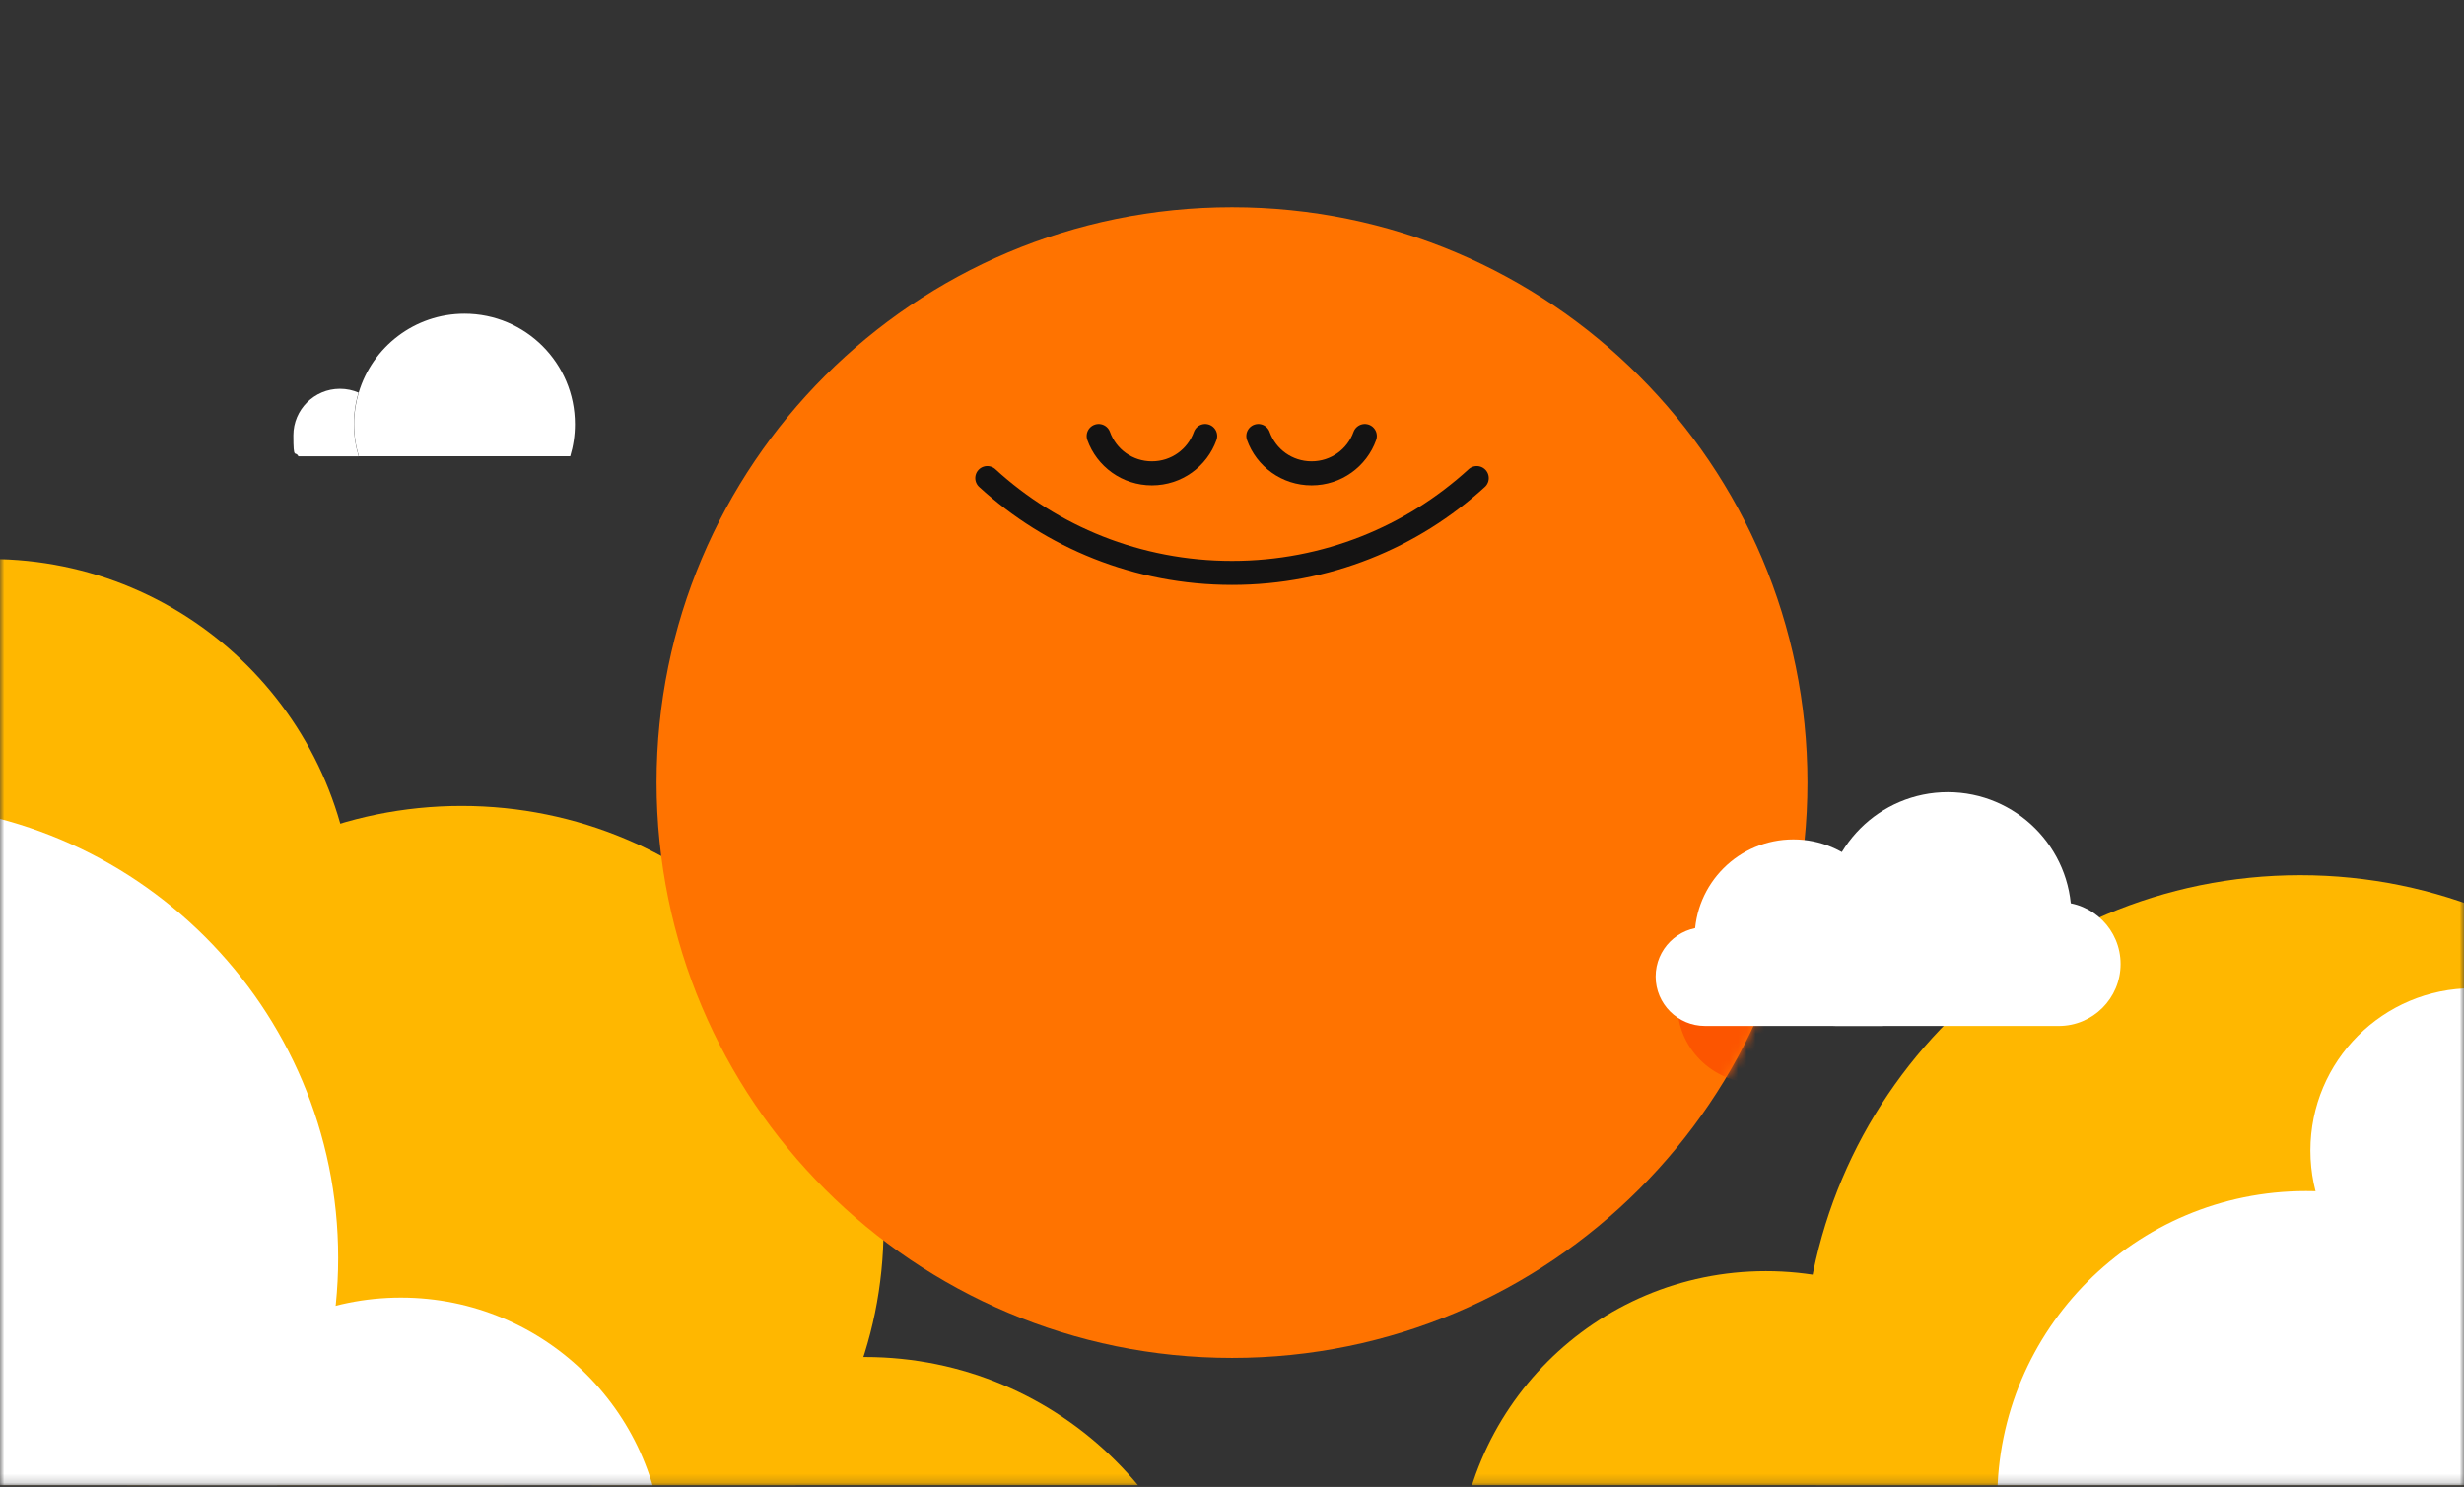 <svg width="280" height="169" viewBox="0 0 280 169" fill="none" xmlns="http://www.w3.org/2000/svg">
<rect x="0" y="0" width="280" height="169" fill="#333333" stroke="none"/>
<g clip-path="url(#clip0_492_36927)">
<mask id="mask0_492_36927" style="mask-type:luminance" maskUnits="userSpaceOnUse" x="0" y="11" width="280" height="158">
<path d="M280 11.33H0V168.83H280V11.33Z" fill="white"/>
</mask>
<g mask="url(#mask0_492_36927)">
<path d="M-1.153 146.312C21.705 146.312 40.235 127.782 40.235 104.925C40.235 82.067 21.705 63.537 -1.153 63.537C-24.01 63.537 -42.54 82.067 -42.54 104.925C-42.54 127.782 -24.01 146.312 -1.153 146.312Z" fill="#FFB700"/>
<path d="M19.994 192.179C42.852 192.179 61.381 173.649 61.381 150.792C61.381 127.934 42.852 109.404 19.994 109.404C-2.864 109.404 -21.394 127.934 -21.394 150.792C-21.394 173.649 -2.864 192.179 19.994 192.179Z" fill="#FFB700"/>
<path d="M44.305 149.332C56.627 149.332 66.617 139.342 66.617 127.02C66.617 114.697 56.627 104.707 44.305 104.707C31.982 104.707 21.992 114.697 21.992 127.02C21.992 139.342 31.982 149.332 44.305 149.332Z" fill="#FFB700"/>
<path d="M52.456 187.498C78.938 187.498 100.406 166.03 100.406 139.548C100.406 113.066 78.938 91.598 52.456 91.598C25.974 91.598 4.506 113.066 4.506 139.548C4.506 166.03 25.974 187.498 52.456 187.498Z" fill="#FFB700"/>
<path d="M98.293 234.849C120.555 234.849 138.602 216.802 138.602 194.541C138.602 172.279 120.555 154.232 98.293 154.232C76.031 154.232 57.985 172.279 57.985 194.541C57.985 216.802 76.031 234.849 98.293 234.849Z" fill="#FFB700"/>
<path d="M140 154.334C176.114 154.334 205.391 125.057 205.391 88.942C205.391 52.828 176.114 23.551 140 23.551C103.885 23.551 74.608 52.828 74.608 88.942C74.608 125.057 103.885 154.334 140 154.334Z" fill="#FF7300"/>
<mask id="mask1_492_36927" style="mask-type:luminance" maskUnits="userSpaceOnUse" x="74" y="23" width="132" height="132">
<path d="M140.003 154.33C176.117 154.33 205.394 125.053 205.394 88.939C205.394 52.824 176.117 23.547 140.003 23.547C103.888 23.547 74.611 52.824 74.611 88.939C74.611 125.053 103.888 154.33 140.003 154.33Z" fill="white"/>
</mask>
<g mask="url(#mask1_492_36927)">
<path d="M231.309 105.289H199.503C194.59 105.289 190.607 109.272 190.607 114.185C190.607 119.098 194.59 123.081 199.503 123.081H231.309C236.222 123.081 240.205 119.098 240.205 114.185C240.205 109.272 236.222 105.289 231.309 105.289Z" fill="#FC5500"/>
</g>
<path d="M200.666 214.62C220.036 214.62 235.739 198.918 235.739 179.548C235.739 160.177 220.036 144.475 200.666 144.475C181.295 144.475 165.593 160.177 165.593 179.548C165.593 198.918 181.295 214.62 200.666 214.62Z" fill="#FFB700"/>
<path d="M261.39 212.462C292.592 212.462 317.886 187.168 317.886 155.967C317.886 124.765 292.592 99.471 261.39 99.471C230.189 99.471 204.895 124.765 204.895 155.967C204.895 187.168 230.189 212.462 261.39 212.462Z" fill="#FFB700"/>
<path d="M40.745 44.627C40.103 44.35 39.389 44.19 38.63 44.19C35.714 44.19 33.336 46.552 33.336 49.483C33.336 52.414 33.541 51.146 33.905 51.86H40.759C40.409 50.708 40.22 49.483 40.22 48.215C40.22 46.946 40.395 45.764 40.745 44.627Z" fill="white"/>
<path d="M52.793 35.656C47.105 35.656 42.307 39.433 40.761 44.625C40.426 45.763 40.236 46.958 40.236 48.212C40.236 49.467 40.426 50.706 40.776 51.858H64.795C65.145 50.706 65.334 49.481 65.334 48.212C65.334 41.285 59.72 35.656 52.778 35.656H52.793Z" fill="white"/>
<path d="M124.848 49.555C125.738 52.034 128.1 53.798 130.9 53.798C133.7 53.798 136.063 52.034 136.952 49.555" stroke="#141313" stroke-width="2.73" stroke-linecap="round" stroke-linejoin="round"/>
<path d="M142.99 49.555C143.88 52.034 146.242 53.798 149.042 53.798C151.842 53.798 154.205 52.034 155.094 49.555" stroke="#141313" stroke-width="2.73" stroke-linecap="round" stroke-linejoin="round"/>
<path d="M112.191 54.338C119.512 61.032 129.268 65.115 140.002 65.115C150.735 65.115 160.491 61.032 167.812 54.338" stroke="#141313" stroke-width="2.73" stroke-linecap="round" stroke-linejoin="round"/>
<path d="M213.823 105.377H193.757C190.656 105.377 188.142 107.891 188.142 110.992C188.142 114.092 190.656 116.606 193.757 116.606H213.823C216.924 116.606 219.438 114.092 219.438 110.992C219.438 107.891 216.924 105.377 213.823 105.377Z" fill="white"/>
<path d="M203.787 95.402C197.589 95.402 192.572 100.419 192.572 106.617C192.572 112.815 193.345 111.298 194.672 113.136H212.901C214.214 111.298 215.001 109.052 215.001 106.617C215.001 100.419 209.985 95.402 203.787 95.402Z" fill="white"/>
<path d="M233.946 102.535H208.761C204.879 102.535 201.731 105.682 201.731 109.564V109.579C201.731 113.461 204.879 116.608 208.761 116.608H233.946C237.828 116.608 240.975 113.461 240.975 109.579V109.564C240.975 105.682 237.828 102.535 233.946 102.535Z" fill="white"/>
<path d="M221.345 90.035C213.587 90.035 207.287 96.335 207.287 104.093C207.287 111.852 208.264 109.971 209.912 112.275H232.764C234.412 109.971 235.389 107.141 235.389 104.093C235.389 96.335 229.089 90.035 221.331 90.035H221.345Z" fill="white"/>
<path d="M-13.168 194.567C15.327 194.567 38.428 171.466 38.428 142.971C38.428 114.475 15.327 91.375 -13.168 91.375C-41.664 91.375 -64.764 114.475 -64.764 142.971C-64.764 171.466 -41.664 194.567 -13.168 194.567Z" fill="white"/>
<path d="M45.56 207.128C62.031 207.128 75.383 193.776 75.383 177.305C75.383 160.835 62.031 147.482 45.56 147.482C29.089 147.482 15.737 160.835 15.737 177.305C15.737 193.776 29.089 207.128 45.56 207.128Z" fill="white"/>
<path d="M262.049 205.548C281.427 205.548 297.136 189.839 297.136 170.461C297.136 151.082 281.427 135.373 262.049 135.373C242.671 135.373 226.961 151.082 226.961 170.461C226.961 189.839 242.671 205.548 262.049 205.548Z" fill="white"/>
<path d="M280.992 149.214C291.181 149.214 299.44 140.955 299.44 130.766C299.44 120.578 291.181 112.318 280.992 112.318C270.804 112.318 262.544 120.578 262.544 130.766C262.544 140.955 270.804 149.214 280.992 149.214Z" fill="white"/>
</g>
</g>
<defs>
<clipPath id="clip0_492_36927">
<rect width="280" height="168" fill="white" transform="translate(0 0.828)"/>
</clipPath>
</defs>
</svg>
